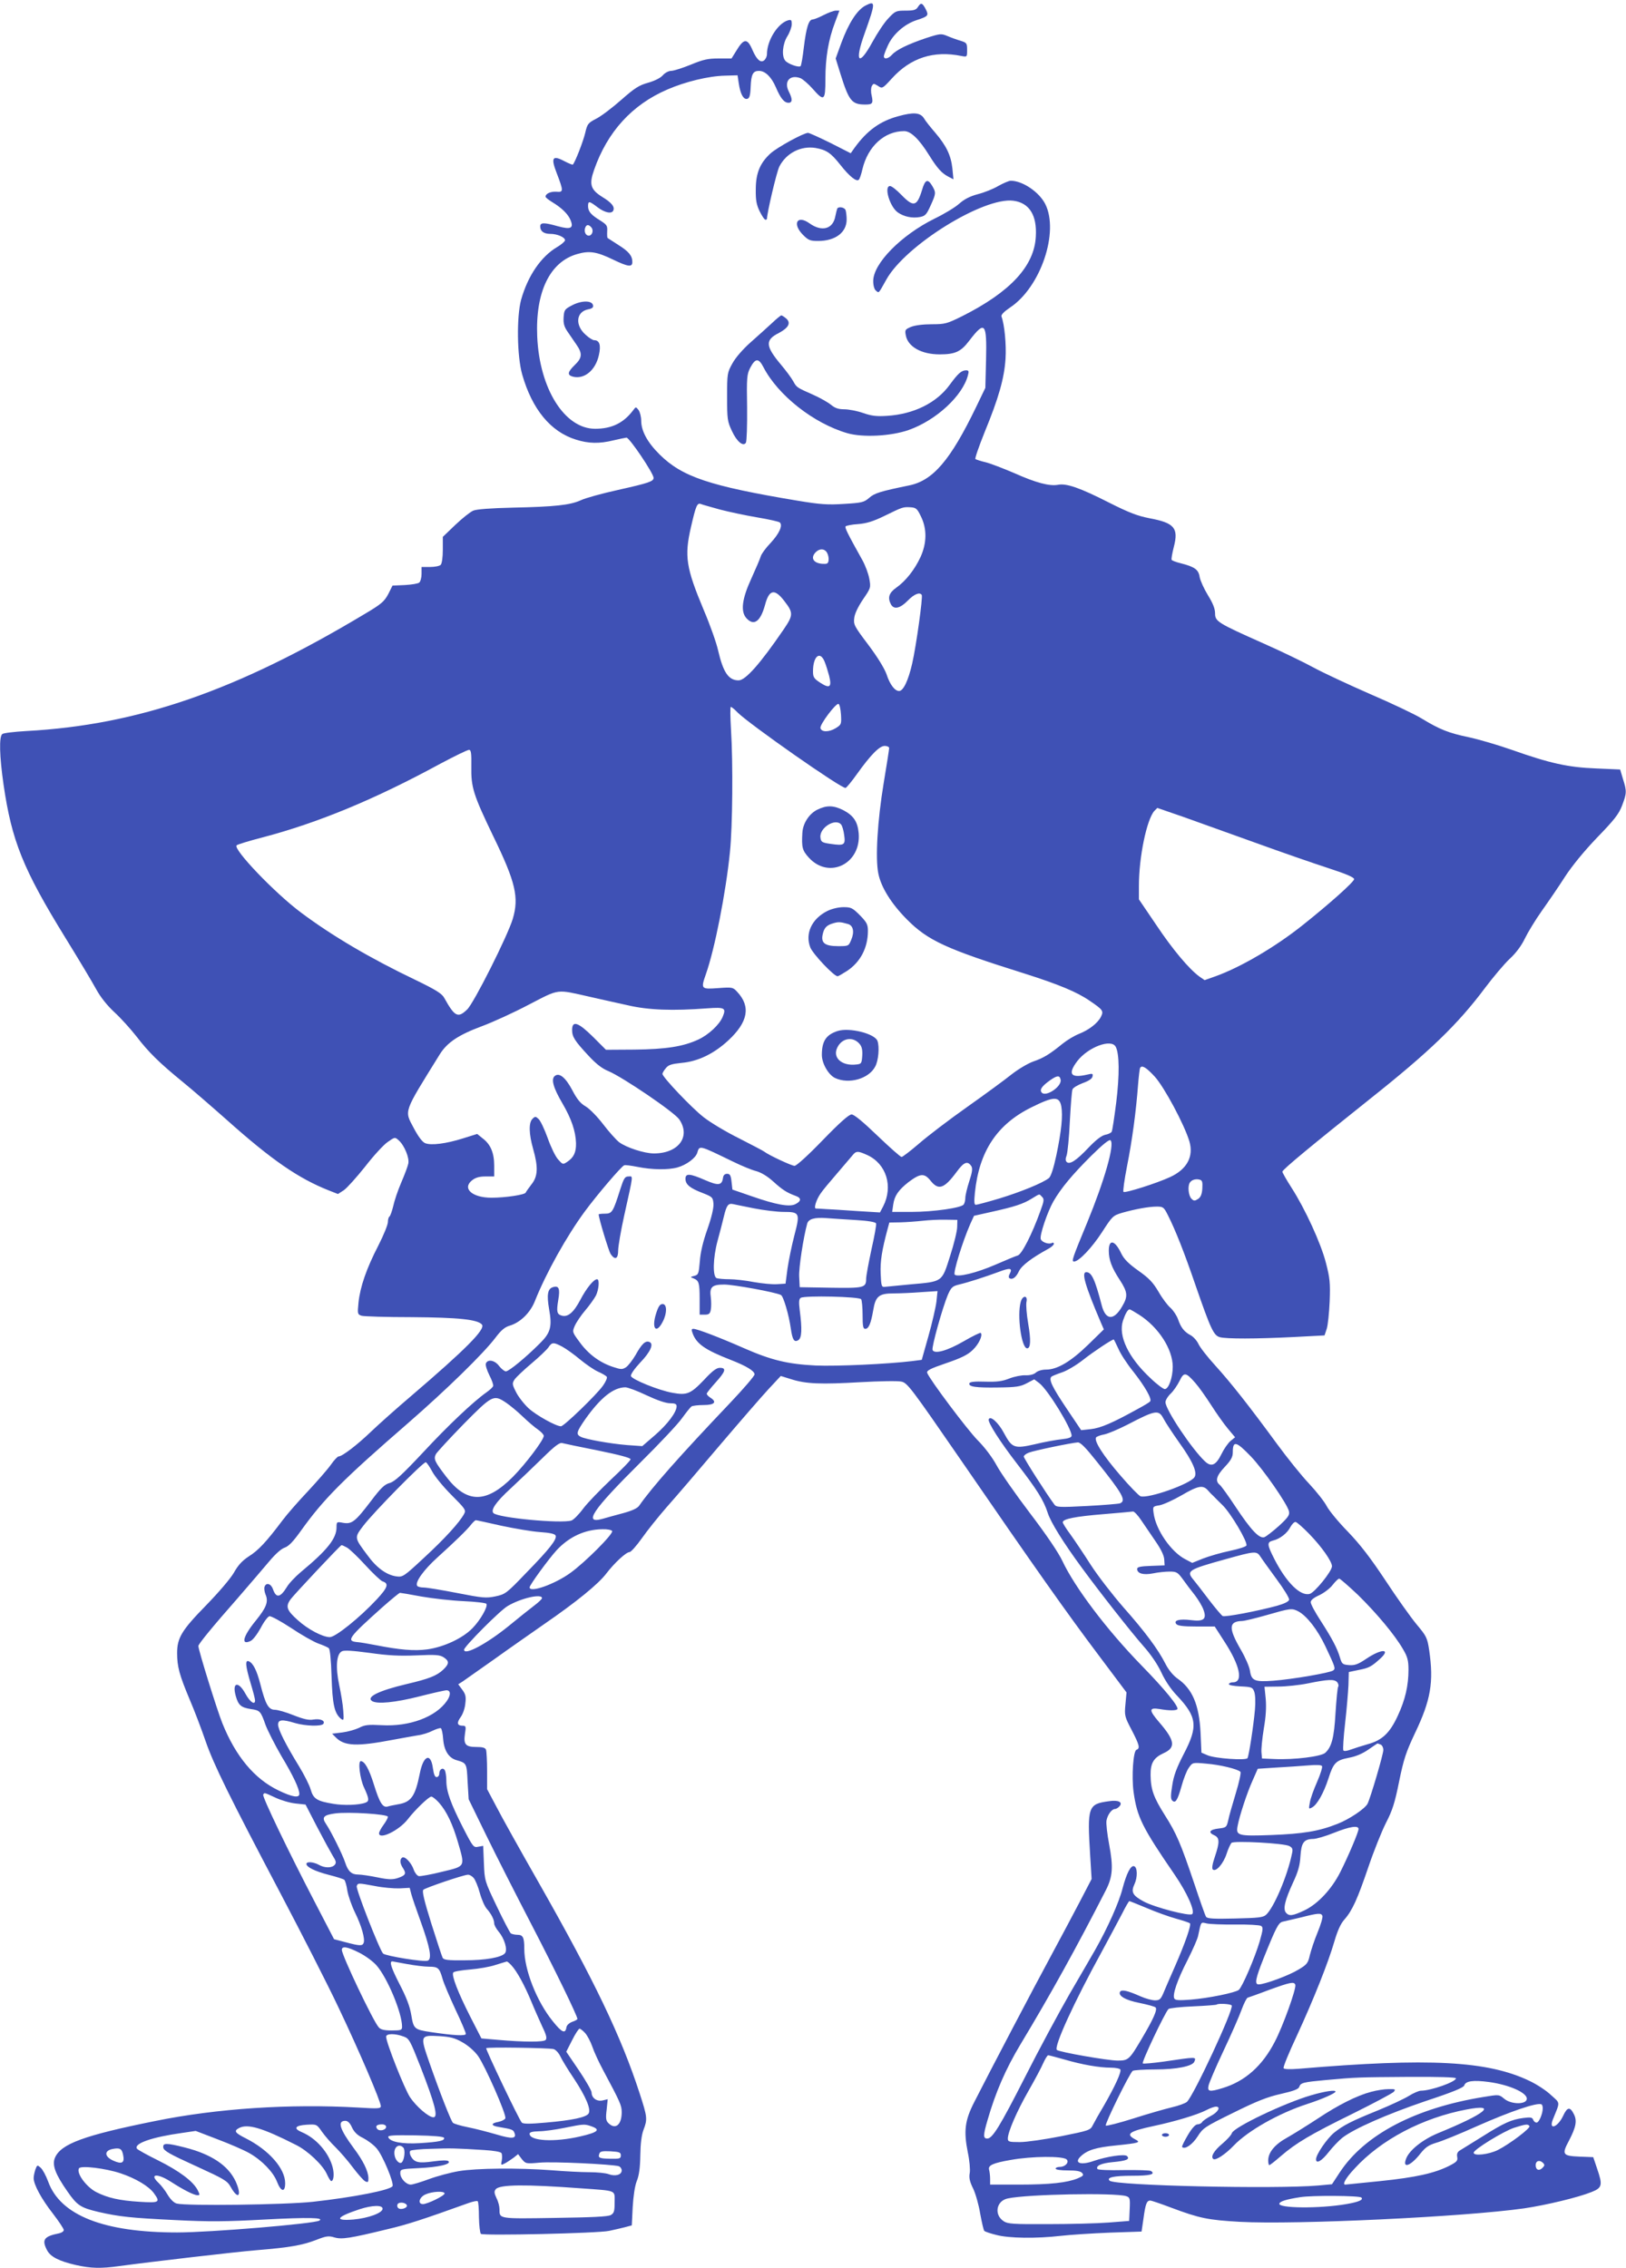 <?xml version="1.0" standalone="no"?>
<!DOCTYPE svg PUBLIC "-//W3C//DTD SVG 20010904//EN"
 "http://www.w3.org/TR/2001/REC-SVG-20010904/DTD/svg10.dtd">
<svg version="1.0" xmlns="http://www.w3.org/2000/svg"
 width="918pt" height="1280pt" viewBox="0 0 918 1280"
 preserveAspectRatio="xMidYMid meet">
<g transform="translate(0,1280) scale(0.1,-0.1)"
fill="#3f51b5" stroke="none">
<path d="M4887 12769 c-48 -25 -95 -98 -137 -211 l-32 -88 27 -87 c48 -153 64
-173 140 -173 41 0 46 6 36 52 -5 20 -4 43 1 52 9 16 11 16 35 1 24 -16 25
-16 78 42 106 117 236 159 393 127 32 -6 32 -6 32 34 0 38 -2 41 -37 52 -21 6
-54 18 -75 27 -34 14 -40 14 -120 -12 -101 -34 -167 -66 -192 -94 -21 -23 -46
-28 -46 -8 0 6 11 35 24 63 29 62 93 118 160 140 67 22 71 26 52 63 -19 36
-27 38 -44 11 -10 -16 -23 -20 -69 -20 -53 0 -59 -2 -97 -43 -23 -23 -63 -84
-91 -135 -77 -141 -102 -113 -44 48 63 176 63 188 6 159z"/>
<path d="M4650 12715 c-25 -13 -52 -24 -62 -25 -22 0 -36 -45 -50 -159 -6 -53
-14 -99 -18 -104 -9 -10 -72 12 -87 31 -21 26 -15 93 12 137 14 22 25 53 25
68 0 25 -3 27 -22 22 -58 -18 -118 -114 -118 -191 0 -12 -7 -27 -15 -34 -20
-17 -42 2 -66 56 -29 69 -49 69 -91 -1 l-28 -45 -73 0 c-60 0 -87 -6 -157 -35
-47 -19 -97 -35 -111 -35 -14 0 -35 -11 -47 -25 -13 -15 -45 -31 -83 -42 -51
-14 -76 -30 -152 -97 -50 -44 -113 -92 -141 -106 -46 -24 -50 -29 -62 -80 -11
-47 -57 -166 -70 -179 -2 -2 -24 7 -49 20 -66 35 -76 19 -42 -68 39 -102 39
-109 -2 -105 -32 2 -61 -11 -61 -28 0 -5 17 -18 38 -31 53 -32 89 -67 103
-101 19 -46 2 -55 -71 -35 -78 22 -100 22 -100 -1 0 -27 20 -42 57 -42 39 0
83 -19 83 -36 0 -6 -20 -24 -44 -38 -92 -54 -166 -163 -204 -298 -26 -97 -23
-318 6 -421 56 -197 161 -324 303 -368 72 -23 133 -24 214 -4 33 8 65 14 72
15 17 0 153 -202 153 -227 0 -20 -26 -29 -200 -68 -91 -20 -185 -46 -210 -58
-61 -28 -149 -37 -382 -42 -129 -3 -207 -9 -226 -17 -17 -7 -62 -43 -101 -80
l-71 -68 0 -73 c0 -43 -5 -78 -12 -85 -7 -7 -34 -12 -60 -12 l-48 0 0 -39 c0
-21 -6 -43 -13 -49 -7 -6 -44 -12 -82 -14 l-69 -3 -24 -48 c-22 -41 -38 -56
-131 -111 -725 -435 -1283 -628 -1913 -662 -68 -4 -129 -11 -135 -17 -19 -14
-16 -125 7 -285 46 -317 110 -477 348 -863 76 -123 155 -255 176 -294 25 -45
62 -91 103 -129 35 -32 90 -93 123 -135 68 -89 129 -149 260 -256 52 -42 166
-141 253 -218 251 -224 402 -328 574 -396 l51 -20 34 22 c18 13 71 72 119 132
47 61 104 123 127 139 41 29 42 29 63 10 32 -28 62 -101 54 -132 -3 -15 -21
-63 -40 -107 -19 -44 -39 -104 -45 -133 -7 -28 -16 -54 -21 -58 -5 -3 -9 -17
-9 -31 0 -15 -24 -74 -54 -133 -67 -129 -103 -234 -112 -322 -6 -63 -6 -66 17
-74 13 -4 141 -8 284 -8 264 -2 372 -13 396 -42 21 -26 -90 -138 -401 -404
-80 -68 -181 -158 -225 -200 -78 -75 -163 -140 -183 -140 -6 0 -26 -21 -44
-47 -19 -27 -78 -94 -130 -150 -53 -56 -118 -130 -144 -165 -90 -120 -136
-169 -189 -202 -38 -25 -61 -50 -85 -93 -20 -34 -85 -110 -157 -184 -137 -140
-163 -183 -163 -269 0 -77 13 -124 70 -260 28 -65 68 -171 90 -235 47 -136
134 -312 426 -866 118 -224 264 -510 324 -637 116 -243 240 -533 240 -559 0
-14 -15 -15 -128 -8 -387 22 -797 -5 -1146 -76 -402 -81 -533 -129 -566 -208
-17 -41 3 -93 71 -190 55 -79 74 -91 174 -115 118 -27 184 -34 432 -46 194
-10 287 -9 508 3 249 13 336 11 308 -6 -29 -18 -620 -67 -803 -67 -414 0 -659
96 -728 287 -12 33 -31 68 -42 78 -19 17 -20 17 -30 -9 -5 -15 -10 -37 -10
-49 0 -37 44 -118 109 -201 33 -43 61 -85 61 -92 0 -8 -12 -16 -27 -19 -85
-17 -98 -36 -68 -94 19 -38 68 -63 164 -85 85 -19 141 -20 243 -6 184 25 665
81 778 90 184 15 257 28 333 57 58 23 72 25 105 15 41 -12 85 -6 302 47 107
25 194 53 458 148 24 8 46 13 49 9 4 -3 7 -44 7 -91 1 -46 6 -88 11 -93 14
-11 659 3 724 17 30 6 71 16 91 21 l37 10 5 103 c4 64 12 119 23 147 13 31 19
76 20 145 1 66 7 115 18 144 23 60 22 72 -22 207 -104 320 -255 635 -567 1184
-105 184 -214 379 -242 434 l-52 98 0 103 c0 57 -3 110 -6 119 -4 12 -20 16
-54 16 -61 0 -74 14 -65 74 7 42 5 46 -13 46 -31 0 -35 16 -11 49 12 16 24 50
26 76 5 38 2 52 -17 78 l-23 31 24 15 c13 9 94 66 179 126 85 61 213 150 283
199 176 121 305 225 350 285 46 60 112 121 131 121 8 0 39 35 69 77 30 43 94
123 143 179 49 55 182 210 296 345 114 134 239 278 277 319 l69 74 58 -18 c84
-27 168 -30 392 -17 108 6 213 8 232 3 33 -7 56 -38 338 -447 411 -598 598
-863 779 -1103 l153 -204 -6 -66 c-6 -64 -5 -70 35 -146 44 -85 49 -104 27
-112 -18 -7 -28 -150 -16 -239 20 -141 48 -198 232 -466 70 -102 116 -205 99
-222 -14 -14 -213 38 -274 71 -63 34 -73 53 -52 98 18 38 17 95 -2 101 -19 7
-43 -41 -65 -124 -20 -80 -85 -225 -155 -348 -22 -38 -87 -151 -145 -250 -57
-99 -171 -310 -252 -470 -140 -275 -183 -345 -212 -345 -24 0 -24 18 2 106 45
156 102 287 185 425 171 284 313 540 483 872 38 75 42 130 18 257 -11 58 -18
119 -15 135 6 33 30 65 48 65 7 0 18 7 26 16 19 23 -7 36 -60 28 -119 -16
-123 -30 -106 -309 l8 -130 -65 -125 c-36 -69 -110 -208 -165 -310 -97 -179
-340 -642 -432 -823 -54 -105 -61 -164 -37 -285 10 -47 14 -96 11 -116 -5 -26
-1 -48 19 -88 14 -29 32 -93 40 -142 9 -49 19 -93 23 -97 5 -5 35 -15 68 -23
70 -19 227 -21 365 -5 52 6 176 14 275 18 l180 6 11 75 c11 81 18 100 38 100
7 0 60 -18 118 -40 160 -60 209 -70 388 -80 317 -17 1267 28 1605 76 122 18
303 61 380 92 61 24 64 39 32 132 l-22 65 -78 3 c-95 4 -101 12 -59 90 40 77
47 113 27 151 -21 42 -37 39 -60 -11 -32 -67 -84 -83 -57 -18 41 101 42 87
-12 136 -26 25 -80 60 -120 79 -237 114 -569 131 -1302 69 -50 -4 -84 -3 -87
3 -4 6 30 88 75 184 94 204 176 409 212 533 17 58 35 99 56 122 45 51 74 116
135 295 30 89 75 201 99 249 37 71 51 115 75 235 26 127 39 166 90 274 89 186
106 287 80 466 -11 72 -15 80 -72 148 -33 40 -112 151 -175 247 -85 128 -142
202 -212 275 -54 55 -107 120 -120 145 -13 25 -57 81 -99 126 -42 44 -123 145
-181 224 -159 217 -261 346 -348 442 -44 48 -87 103 -96 123 -9 19 -29 41 -44
49 -36 19 -55 43 -71 90 -8 22 -27 50 -42 64 -16 13 -47 54 -68 91 -32 54 -54
77 -115 120 -55 39 -80 65 -95 95 -36 77 -71 85 -71 17 0 -51 16 -95 62 -165
45 -69 47 -93 13 -150 -47 -81 -93 -78 -115 7 -38 146 -57 187 -87 187 -29 0
-7 -75 82 -284 l17 -39 -89 -87 c-98 -95 -174 -140 -237 -140 -23 0 -47 -7
-58 -17 -11 -10 -33 -16 -58 -15 -22 1 -63 -7 -91 -18 -40 -16 -70 -20 -137
-18 -58 2 -86 -1 -89 -9 -7 -20 38 -26 162 -24 102 1 126 5 162 24 l42 22 28
-21 c48 -36 183 -255 183 -297 0 -10 -18 -16 -55 -20 -30 -3 -98 -15 -151 -28
-118 -27 -130 -22 -176 63 -31 59 -78 101 -86 77 -6 -16 63 -125 162 -253 111
-144 148 -203 171 -274 17 -54 89 -169 191 -308 107 -146 282 -368 349 -444
42 -47 80 -103 102 -150 21 -46 55 -96 88 -130 113 -120 120 -173 39 -328 -42
-81 -58 -125 -66 -180 -9 -55 -9 -75 0 -84 18 -18 30 0 53 82 11 40 29 87 41
103 21 30 21 30 98 23 76 -6 177 -30 193 -46 5 -4 -7 -59 -26 -121 -19 -63
-39 -132 -43 -154 -9 -38 -11 -40 -53 -45 -52 -6 -62 -22 -26 -38 31 -14 32
-38 4 -121 -14 -41 -18 -66 -12 -72 17 -17 60 32 78 88 9 28 22 56 28 62 16
13 296 -2 326 -18 19 -10 21 -18 15 -44 -26 -126 -102 -304 -146 -344 -17 -15
-42 -18 -175 -21 -121 -3 -158 -1 -164 10 -5 7 -34 90 -65 183 -77 228 -101
286 -168 391 -63 100 -79 144 -80 225 -1 68 17 98 73 124 70 31 65 71 -23 173
-61 71 -61 86 2 76 52 -9 90 -9 99 -1 11 12 -68 110 -202 247 -197 202 -377
441 -447 590 -22 47 -91 149 -184 271 -82 108 -167 230 -188 270 -24 44 -67
101 -106 140 -59 60 -270 341 -285 380 -5 13 15 24 106 55 85 29 122 47 150
74 35 33 59 84 46 97 -3 3 -46 -18 -96 -47 -93 -54 -166 -74 -176 -49 -6 17
56 238 86 310 19 43 26 50 63 59 55 13 147 43 223 71 66 25 81 23 64 -10 -7
-11 -7 -22 -2 -25 17 -11 38 5 54 40 16 32 71 74 166 126 17 9 31 22 31 28 0
6 -5 8 -11 5 -16 -10 -56 3 -63 21 -8 20 37 153 71 213 44 76 106 150 212 256
68 67 104 96 111 89 24 -24 -35 -228 -132 -464 -84 -203 -90 -220 -74 -220 27
0 101 78 158 166 58 90 61 93 113 109 75 21 150 35 196 35 36 0 40 -3 63 -49
41 -81 91 -206 156 -396 86 -248 102 -282 137 -292 36 -10 203 -10 419 1 l172
9 12 36 c7 20 14 90 17 156 4 105 1 132 -21 217 -28 110 -117 304 -194 424
-29 45 -52 86 -52 91 0 12 174 155 495 411 335 266 495 420 649 626 46 61 108
135 139 164 36 33 67 75 86 115 17 35 60 106 97 158 37 52 96 138 131 193 40
61 108 144 181 220 96 99 122 132 140 180 26 69 27 80 5 149 l-16 54 -136 6
c-158 6 -261 29 -476 105 -77 27 -186 59 -242 71 -115 24 -165 44 -267 106
-39 24 -170 86 -291 138 -121 53 -265 120 -320 150 -55 30 -183 92 -285 137
-256 114 -270 123 -270 168 0 26 -12 57 -40 102 -22 36 -43 82 -47 103 -6 42
-28 58 -107 78 -25 6 -49 15 -51 19 -3 5 3 37 12 73 28 107 3 136 -137 162
-67 13 -115 31 -230 89 -163 83 -239 109 -286 100 -49 -9 -125 11 -248 66 -61
26 -133 54 -161 61 -27 6 -53 15 -58 18 -4 4 20 72 52 152 79 192 111 304 118
415 5 79 -6 194 -23 238 -3 9 14 27 48 50 173 114 279 427 199 585 -35 68
-128 131 -195 131 -9 0 -40 -13 -69 -29 -28 -17 -81 -38 -117 -47 -45 -12 -77
-29 -105 -54 -22 -20 -85 -58 -139 -84 -188 -93 -346 -253 -346 -352 0 -25 6
-47 15 -54 18 -15 13 -20 59 62 107 193 550 468 718 445 89 -12 133 -81 126
-201 -8 -167 -143 -313 -415 -450 -87 -43 -97 -46 -173 -46 -49 0 -95 -6 -117
-15 -33 -14 -35 -17 -29 -48 12 -64 88 -107 191 -107 88 0 120 15 167 77 89
116 100 103 95 -109 l-4 -157 -52 -108 c-146 -302 -244 -416 -380 -443 -160
-33 -194 -43 -224 -70 -29 -25 -41 -28 -142 -34 -92 -6 -134 -3 -261 18 -499
83 -653 135 -780 261 -69 68 -104 133 -104 191 0 22 -7 49 -15 60 -15 19 -15
19 -30 -1 -54 -72 -121 -105 -215 -105 -172 0 -314 225 -327 520 -11 251 71
422 225 466 69 20 110 14 203 -31 85 -41 109 -44 109 -14 0 35 -19 59 -78 96
-31 20 -59 38 -62 40 -2 2 -3 19 -2 38 2 31 -2 37 -40 61 -52 32 -68 51 -68
81 0 30 7 29 54 -7 41 -31 81 -39 89 -17 8 21 -11 44 -62 75 -67 42 -76 71
-47 153 75 215 214 368 414 454 101 44 233 76 325 78 l71 2 7 -46 c9 -60 26
-91 47 -87 13 3 18 17 20 68 3 71 13 90 47 90 35 0 70 -34 95 -92 27 -63 47
-88 72 -88 22 0 23 21 2 62 -30 58 5 99 65 77 14 -6 45 -33 69 -60 65 -74 72
-68 72 55 0 120 17 222 54 319 l25 67 -22 0 c-12 -1 -42 -12 -67 -25z m-1311
-1199 c14 -17 4 -46 -15 -46 -18 0 -28 24 -20 45 7 19 20 19 35 1z m726 -1592
c50 -13 144 -33 209 -44 66 -11 124 -24 129 -29 17 -17 -3 -62 -52 -115 -27
-28 -52 -62 -56 -76 -4 -14 -28 -70 -53 -125 -53 -115 -62 -186 -28 -224 42
-46 79 -20 105 74 23 88 54 95 109 23 52 -67 51 -80 -4 -161 -132 -193 -215
-287 -254 -287 -57 0 -87 45 -116 170 -9 41 -45 143 -80 225 -101 241 -111
305 -73 470 28 122 35 139 57 130 9 -4 58 -17 107 -31z m1134 -38 c35 -70 34
-151 -2 -230 -33 -71 -83 -135 -137 -173 -41 -29 -50 -56 -30 -94 17 -31 52
-23 95 21 36 37 68 50 79 32 7 -11 -31 -286 -54 -387 -22 -96 -50 -155 -74
-155 -24 0 -52 36 -71 95 -12 33 -51 97 -103 166 -80 106 -84 114 -79 152 3
25 23 65 50 105 43 63 44 65 35 115 -5 29 -23 77 -40 107 -82 147 -99 181 -94
189 3 4 35 11 71 13 49 4 86 16 148 46 104 51 105 51 147 49 31 -2 38 -7 59
-51z m-529 -207 c6 -11 10 -30 8 -42 -3 -19 -8 -21 -38 -19 -50 5 -65 35 -34
66 22 22 51 20 64 -5z m-15 -612 c8 -19 19 -55 26 -81 16 -64 4 -74 -49 -40
-37 24 -42 32 -42 65 0 84 39 118 65 56z m93 -300 c3 -55 2 -57 -30 -77 -38
-23 -81 -23 -86 1 -4 20 87 141 102 136 6 -2 12 -29 14 -60z m-584 12 c66 -66
590 -433 610 -426 6 2 35 37 64 78 78 109 127 159 157 159 14 0 25 -6 25 -12
0 -7 -14 -96 -31 -198 -35 -212 -48 -425 -30 -511 16 -78 73 -169 161 -258
119 -120 222 -167 665 -306 192 -61 296 -104 368 -154 75 -51 79 -57 62 -91
-19 -36 -67 -73 -125 -96 -25 -10 -65 -34 -90 -54 -75 -61 -108 -81 -166 -101
-31 -11 -86 -44 -123 -73 -36 -29 -149 -112 -251 -184 -102 -72 -224 -165
-272 -207 -48 -41 -92 -75 -98 -75 -6 0 -67 54 -136 120 -82 79 -132 120 -146
120 -15 0 -66 -45 -163 -145 -81 -84 -148 -145 -159 -145 -17 0 -147 61 -171
80 -6 5 -70 38 -142 75 -73 36 -163 90 -201 120 -67 52 -232 226 -232 244 0 5
8 19 19 32 15 19 32 24 89 30 92 8 182 51 264 127 111 103 128 191 50 274 -24
26 -27 27 -108 21 -96 -7 -98 -5 -69 78 50 141 113 461 136 689 15 144 18 506
6 693 -4 70 -5 127 -1 127 5 0 22 -14 38 -31z m-1503 -304 c-2 -119 11 -160
124 -395 126 -259 146 -345 110 -466 -28 -94 -220 -477 -258 -512 -52 -50 -70
-40 -129 66 -13 24 -46 45 -164 102 -253 121 -469 248 -644 379 -148 110 -386
359 -364 380 5 5 70 25 144 44 316 83 635 215 1005 416 83 44 156 80 164 79
11 -2 13 -23 12 -93z m4018 -285 c79 -28 263 -94 410 -147 146 -53 331 -117
411 -143 102 -33 145 -52 145 -62 0 -15 -140 -140 -291 -260 -153 -122 -349
-237 -491 -288 l-62 -22 -29 20 c-58 42 -151 152 -245 293 l-97 143 0 76 c0
163 44 374 87 423 9 9 17 17 17 17 1 0 66 -23 145 -50z m-3349 -1016 c58 -13
155 -35 215 -48 116 -27 252 -32 449 -17 98 7 107 2 86 -48 -18 -44 -79 -101
-137 -128 -86 -40 -183 -55 -360 -57 l-162 -1 -73 73 c-84 83 -118 94 -118 39
0 -39 14 -61 94 -147 41 -44 75 -71 110 -85 83 -35 373 -232 401 -273 66 -97
-4 -192 -143 -192 -55 0 -155 33 -196 63 -18 14 -59 60 -91 102 -32 42 -76 87
-98 100 -30 17 -50 42 -76 92 -38 72 -74 101 -99 80 -22 -18 -8 -67 43 -154
51 -87 75 -158 77 -225 1 -52 -13 -81 -49 -105 -25 -17 -26 -16 -52 13 -15 16
-41 70 -59 121 -18 50 -41 98 -51 107 -17 16 -20 16 -35 1 -22 -22 -20 -85 4
-170 29 -102 27 -154 -9 -199 -16 -21 -31 -42 -33 -47 -4 -12 -113 -29 -193
-29 -110 0 -168 53 -109 99 19 15 41 21 75 21 l49 0 0 61 c0 72 -20 120 -65
154 l-31 25 -80 -25 c-95 -30 -180 -41 -214 -27 -16 7 -38 36 -64 85 -54 102
-61 81 146 415 42 68 106 111 241 161 59 22 178 76 263 121 176 91 152 87 344
44z m2969 -282 c21 -39 22 -158 3 -314 -11 -86 -22 -161 -26 -166 -3 -6 -20
-14 -37 -17 -21 -5 -53 -30 -93 -72 -69 -73 -107 -98 -124 -81 -7 7 -7 19 0
37 5 14 14 100 18 191 5 91 11 172 15 181 3 10 30 25 58 36 34 12 53 25 55 37
4 17 0 18 -29 11 -95 -22 -112 3 -57 76 61 79 192 128 217 81z m220 -168 c54
-59 168 -272 196 -366 25 -85 -13 -157 -108 -201 -75 -35 -255 -92 -264 -84
-4 4 5 69 20 145 29 146 51 310 62 457 4 50 9 93 12 98 10 17 34 3 82 -49z
m-531 -18 c8 -38 -84 -100 -107 -72 -13 16 1 36 49 70 39 27 53 28 58 2z m4
-151 c9 -53 1 -136 -28 -275 -16 -75 -31 -120 -42 -129 -35 -28 -161 -79 -279
-115 -67 -20 -127 -36 -134 -36 -9 0 -10 18 -5 68 24 234 125 387 321 483 125
62 156 63 167 4z m-1852 -312 c47 -23 105 -47 130 -53 28 -8 63 -29 95 -58 52
-47 76 -63 128 -82 33 -12 31 -30 -4 -47 -34 -16 -109 -2 -244 45 l-110 38 -5
45 c-4 36 -9 44 -25 44 -13 0 -21 -8 -23 -22 -6 -44 -26 -46 -100 -14 -87 38
-112 40 -112 8 0 -32 25 -53 96 -80 56 -22 59 -25 62 -60 2 -23 -10 -76 -34
-144 -25 -70 -40 -134 -43 -183 -6 -69 -8 -75 -31 -81 -24 -6 -24 -7 -5 -14
31 -13 35 -24 35 -117 l0 -88 29 0 c23 0 30 5 34 28 3 15 3 47 0 70 -8 58 6
72 76 72 52 0 288 -43 320 -59 14 -7 45 -112 56 -191 9 -62 19 -78 42 -64 20
13 22 62 8 170 -6 47 -4 63 6 69 22 14 332 7 341 -8 4 -6 8 -47 8 -89 0 -63 3
-78 15 -78 19 0 32 29 45 105 13 79 32 95 115 95 34 0 104 3 155 7 l93 6 -6
-59 c-4 -32 -24 -120 -45 -194 l-38 -135 -54 -7 c-141 -17 -428 -30 -545 -25
-158 8 -250 30 -405 98 -134 59 -264 109 -285 109 -12 0 -12 -5 -4 -27 22 -58
70 -92 214 -148 90 -35 135 -63 135 -82 0 -9 -62 -81 -137 -160 -288 -303
-441 -476 -515 -582 -10 -14 -41 -28 -89 -41 -41 -11 -93 -25 -116 -32 -113
-32 -59 48 212 317 106 105 212 217 235 250 24 33 48 63 54 67 6 4 37 8 69 8
61 0 77 17 37 42 -11 7 -20 17 -20 22 0 4 23 33 50 63 56 62 63 83 24 83 -19
0 -43 -18 -91 -70 -74 -77 -95 -86 -176 -71 -79 14 -231 76 -235 95 -2 9 21
42 51 74 60 62 80 108 53 118 -22 9 -43 -11 -78 -74 -17 -29 -41 -60 -54 -69
-21 -13 -28 -13 -73 2 -74 24 -139 72 -187 138 -43 58 -44 59 -29 94 9 20 35
59 59 87 24 28 50 65 60 83 17 34 22 93 7 93 -19 0 -60 -50 -95 -117 -38 -72
-71 -99 -106 -88 -26 8 -29 23 -18 89 11 64 3 82 -31 71 -29 -9 -35 -43 -21
-123 18 -100 9 -134 -53 -195 -80 -80 -174 -157 -191 -157 -8 0 -25 14 -38 30
-24 33 -65 41 -75 14 -3 -9 6 -38 20 -66 14 -27 24 -55 21 -61 -2 -7 -19 -22
-37 -35 -74 -52 -217 -187 -359 -340 -120 -128 -160 -164 -188 -172 -29 -8
-49 -27 -105 -101 -89 -117 -108 -132 -157 -124 -37 7 -38 6 -38 -25 0 -63
-52 -129 -202 -253 -31 -26 -67 -64 -79 -85 -37 -60 -60 -63 -78 -11 -11 31
-38 39 -47 14 -4 -9 -1 -28 5 -44 18 -41 5 -74 -55 -148 -72 -88 -86 -141 -30
-115 14 6 38 38 58 74 18 35 40 64 49 66 9 2 64 -28 122 -66 58 -39 127 -78
154 -88 26 -9 53 -21 59 -26 7 -5 13 -64 16 -161 5 -157 16 -206 52 -237 17
-13 18 -10 14 45 -2 33 -13 98 -23 145 -21 99 -16 174 15 190 13 7 60 4 157
-9 105 -15 168 -18 265 -14 108 5 131 3 153 -11 32 -21 32 -36 -2 -69 -37 -35
-80 -52 -208 -82 -156 -37 -230 -73 -194 -96 29 -18 131 -8 265 26 75 19 145
35 155 35 24 0 25 -27 2 -60 -63 -91 -212 -146 -368 -137 -76 4 -96 2 -128
-15 -21 -10 -63 -22 -95 -26 l-57 -7 22 -22 c48 -48 118 -51 318 -13 55 10
120 22 145 26 25 3 62 15 83 26 21 10 41 16 46 14 5 -3 11 -31 13 -61 5 -65
31 -106 74 -119 59 -17 59 -17 64 -122 l6 -99 100 -205 c55 -113 168 -335 251
-495 134 -258 263 -523 263 -540 0 -3 -13 -11 -29 -16 -18 -7 -31 -19 -33 -31
-6 -39 -26 -30 -77 34 -91 112 -161 290 -161 409 0 64 -7 79 -39 79 -14 0 -31
4 -37 8 -5 4 -41 72 -79 152 -69 144 -69 146 -73 244 l-4 98 -28 -5 c-26 -6
-30 -1 -85 106 -70 137 -95 206 -95 266 0 25 -4 52 -9 60 -11 18 -31 5 -31
-20 0 -10 -7 -19 -15 -19 -10 0 -16 16 -21 51 -12 89 -54 72 -74 -31 -26 -130
-49 -162 -125 -174 -22 -4 -47 -9 -56 -12 -28 -8 -46 21 -78 124 -27 87 -52
132 -74 132 -17 0 -5 -99 18 -148 29 -63 31 -78 9 -86 -35 -14 -123 -17 -181
-7 -93 15 -114 28 -129 81 -7 25 -37 84 -65 130 -75 122 -119 209 -119 236 0
29 23 31 96 9 58 -17 150 -20 160 -4 11 18 -18 30 -56 24 -26 -5 -56 2 -112
24 -42 17 -90 31 -106 31 -36 0 -53 30 -82 144 -20 78 -41 120 -66 130 -21 8
-18 -27 11 -124 14 -46 25 -89 25 -97 0 -29 -28 -10 -54 37 -40 74 -77 66 -55
-12 15 -53 30 -65 85 -74 52 -7 56 -12 83 -89 12 -32 52 -111 89 -175 68 -113
102 -186 102 -215 0 -24 -40 -18 -118 20 -135 65 -241 191 -317 380 -30 75
-135 412 -135 435 0 11 81 110 222 270 69 80 150 174 180 210 33 39 66 69 85
75 23 8 48 34 91 94 130 182 237 289 607 610 216 188 426 393 493 482 31 41
52 59 80 67 60 18 116 73 142 139 63 158 179 366 282 506 71 96 206 254 222
260 6 3 40 -2 76 -9 79 -16 171 -18 225 -3 50 14 101 52 111 81 14 45 6 47
204 -49z m756 38 c108 -49 148 -177 90 -290 l-18 -34 -132 8 c-72 5 -151 10
-176 11 -25 2 -49 3 -54 3 -13 1 3 51 27 85 11 17 53 67 92 112 38 45 78 91
87 102 21 27 31 27 84 3z m588 -63 c8 -13 5 -34 -12 -86 -12 -37 -22 -79 -22
-93 0 -13 -4 -30 -9 -37 -12 -19 -171 -42 -295 -42 l-109 0 6 42 c7 49 29 81
86 126 67 50 89 52 124 9 45 -57 77 -47 148 49 41 56 62 64 83 32z m1304 -126
c-2 -32 -9 -49 -24 -59 -19 -12 -24 -12 -38 2 -16 17 -22 71 -8 91 10 15 33
22 55 16 15 -4 17 -13 15 -50z m-905 -47 c13 -12 12 -23 -10 -82 -46 -128
-104 -242 -127 -249 -11 -3 -67 -26 -124 -51 -110 -48 -216 -73 -232 -57 -10
10 44 186 88 286 l21 46 98 22 c131 29 180 45 228 75 48 29 41 28 58 10z
m-1626 -65 c56 -11 131 -20 166 -20 92 0 95 -6 62 -132 -15 -57 -32 -141 -39
-188 l-11 -85 -48 -3 c-26 -2 -85 4 -131 12 -45 9 -108 16 -138 16 -31 0 -63
3 -72 6 -23 9 -21 113 5 210 12 43 28 106 36 139 15 62 24 75 52 69 9 -2 62
-13 118 -24z m576 -66 c67 -4 110 -11 113 -19 3 -6 -9 -72 -26 -147 -16 -75
-30 -149 -30 -166 0 -50 -12 -53 -201 -50 l-174 3 -3 59 c-3 49 24 223 45 299
7 27 41 37 108 32 33 -2 109 -8 168 -11z m571 -39 c0 -22 -18 -96 -40 -164
-47 -148 -40 -144 -224 -160 -69 -7 -134 -13 -145 -14 -18 -2 -20 5 -23 75 -3
69 7 132 39 251 l10 37 62 1 c34 1 91 5 127 9 36 4 94 7 130 6 l65 -1 -1 -40z
m1028 -496 c109 -70 189 -194 189 -293 0 -61 -23 -126 -45 -126 -8 0 -45 27
-80 61 -125 116 -184 239 -156 325 13 39 27 64 38 64 3 0 27 -14 54 -31z
m-118 -191 c12 -29 50 -87 84 -129 67 -85 108 -157 95 -169 -4 -5 -37 -25 -73
-44 -137 -76 -206 -106 -261 -112 l-55 -6 -82 122 c-82 122 -102 164 -86 180
5 4 32 15 59 24 28 9 82 41 120 71 57 45 162 115 173 115 1 0 13 -24 26 -52z
m-3139 11 c22 -12 67 -44 100 -72 33 -27 79 -59 102 -69 23 -10 45 -23 49 -29
3 -6 -6 -28 -22 -50 -34 -49 -220 -229 -237 -229 -28 0 -139 62 -182 101 -26
24 -58 65 -71 91 -23 45 -23 50 -9 72 9 13 51 53 95 90 44 37 87 78 96 91 20
30 28 31 79 4z m3574 -205 c18 -20 57 -75 88 -123 30 -47 73 -108 95 -134 l41
-49 -26 -21 c-14 -12 -37 -45 -51 -74 -31 -63 -57 -75 -93 -41 -73 68 -223
292 -223 334 0 11 13 33 30 49 16 15 38 48 50 72 24 50 35 49 89 -13z m-3099
-69 c60 -28 109 -45 133 -45 28 0 37 -4 37 -17 0 -33 -50 -100 -121 -162 l-73
-63 -86 6 c-97 8 -236 33 -262 47 -27 14 -23 28 27 100 86 121 158 178 225
179 14 0 68 -20 120 -45z m-794 -41 c21 -14 64 -49 94 -78 30 -29 70 -63 88
-75 17 -12 32 -28 32 -35 0 -23 -102 -158 -174 -231 -151 -152 -261 -152 -378
2 -64 84 -71 98 -57 126 7 12 77 88 157 170 161 163 169 167 238 121z m3713
-91 c11 -21 51 -82 90 -137 74 -103 102 -166 85 -193 -25 -39 -260 -122 -305
-108 -9 3 -61 56 -114 118 -97 112 -149 194 -137 214 4 5 24 13 46 17 21 4 80
29 131 55 159 83 177 86 204 34z m-3191 -180 c117 -24 182 -41 182 -49 0 -7
-50 -58 -111 -115 -60 -57 -131 -130 -156 -163 -25 -34 -55 -64 -67 -68 -60
-18 -413 15 -440 42 -17 17 13 62 97 139 45 42 125 118 177 169 73 72 100 92
115 87 11 -3 102 -22 203 -42z m2814 -62 c147 -183 168 -221 131 -236 -10 -3
-94 -10 -188 -15 -154 -8 -171 -7 -182 8 -44 59 -173 261 -173 271 0 6 12 16
28 22 29 12 243 56 277 58 15 1 46 -31 107 -108z m870 29 c70 -73 204 -266
215 -309 5 -21 -3 -34 -56 -83 -35 -31 -72 -60 -83 -64 -29 -9 -75 40 -162
171 -40 61 -80 116 -89 124 -28 22 -20 51 28 102 35 37 45 56 45 82 0 68 19
63 102 -23z m-4622 -85 c14 -27 63 -87 109 -133 78 -78 83 -85 71 -107 -26
-48 -109 -139 -225 -246 -116 -108 -121 -111 -158 -106 -55 8 -111 48 -163
120 -74 99 -74 98 -24 164 59 78 341 364 354 360 6 -2 22 -26 36 -52z m4379
-106 c10 -12 24 -26 31 -32 6 -7 30 -30 53 -53 46 -45 142 -207 134 -227 -2
-6 -44 -20 -93 -30 -49 -10 -117 -30 -151 -43 l-62 -25 -38 20 c-81 41 -168
167 -180 261 -5 37 -5 38 33 44 22 4 77 29 124 56 94 55 121 60 149 29z m-377
-168 c18 -27 55 -80 81 -119 32 -46 49 -82 50 -104 l2 -33 -77 -3 c-59 -2 -78
-6 -78 -17 0 -26 35 -36 91 -25 28 6 70 10 93 10 38 0 45 -4 73 -42 17 -24 47
-64 68 -90 20 -26 43 -64 50 -85 19 -52 0 -66 -71 -57 -65 8 -100 -1 -83 -22
8 -10 38 -14 114 -14 l103 0 56 -87 c87 -134 106 -227 48 -228 -12 0 -23 -4
-24 -10 -2 -6 26 -11 65 -13 63 -3 69 -5 78 -30 6 -16 8 -57 4 -102 -8 -91
-34 -260 -42 -273 -9 -14 -183 -2 -225 16 l-35 15 -5 113 c-8 157 -46 247
-130 305 -25 18 -50 48 -68 83 -42 83 -115 181 -239 321 -60 69 -143 176 -183
238 -40 63 -92 140 -115 172 -24 32 -43 63 -43 68 0 19 70 33 230 46 85 7 160
14 167 15 7 0 27 -21 45 -48z m-3613 -32 c75 -16 174 -33 219 -36 57 -4 85
-10 89 -20 8 -21 -35 -76 -165 -209 -113 -118 -119 -122 -175 -134 -53 -11
-73 -9 -216 19 -87 17 -172 31 -189 31 -17 0 -34 4 -37 10 -13 20 38 91 116
161 96 87 167 155 191 187 10 12 21 22 24 22 4 0 68 -14 143 -31z m4563 -47
c70 -72 128 -155 128 -182 0 -28 -98 -149 -126 -156 -53 -14 -132 65 -200 198
-41 81 -42 94 -7 103 39 9 81 42 98 76 9 16 21 29 29 29 7 0 42 -31 78 -68z
m-3936 17 c9 -15 -153 -177 -235 -236 -88 -64 -231 -115 -231 -82 0 13 108
161 153 210 71 76 160 117 259 118 26 1 50 -4 54 -10z m-1498 -93 c15 -8 62
-53 105 -100 42 -46 86 -87 96 -91 38 -12 31 -34 -32 -102 -97 -104 -233 -213
-265 -213 -40 0 -124 44 -181 96 -63 56 -70 77 -40 118 19 26 278 302 287 305
2 1 15 -5 30 -13z m5159 -53 c10 -16 51 -72 91 -127 40 -54 72 -106 70 -115
-2 -10 -26 -22 -68 -34 -110 -30 -294 -65 -307 -58 -6 3 -41 44 -77 91 -35 47
-76 99 -89 115 -41 49 -27 57 183 115 168 47 175 47 197 13z m550 -215 c106
-104 208 -226 254 -306 25 -42 31 -64 31 -115 0 -90 -18 -170 -61 -262 -45
-97 -88 -137 -168 -159 -32 -9 -75 -23 -95 -30 -24 -9 -40 -11 -44 -5 -3 6 1
74 10 152 9 78 17 175 19 216 l2 74 57 12 c57 11 70 18 121 64 61 56 7 56 -76
1 -50 -34 -68 -40 -100 -38 -37 3 -41 6 -52 43 -16 54 -45 108 -110 209 -30
46 -55 92 -55 103 0 12 16 25 49 40 27 13 61 39 75 58 15 19 31 35 37 35 5 0
53 -42 106 -92z m-5287 -9 c63 -11 170 -23 238 -26 67 -3 125 -10 128 -15 10
-15 -34 -92 -78 -137 -56 -58 -163 -107 -255 -120 -75 -10 -156 -3 -293 24
-41 8 -88 16 -104 17 -63 6 -48 26 142 196 51 45 96 82 100 82 4 0 59 -9 122
-21z m680 -9 c0 -5 -20 -24 -44 -42 -24 -18 -89 -70 -145 -116 -125 -101 -251
-168 -251 -133 0 17 204 223 247 247 74 44 193 71 193 44z m4269 -74 c49 -26
109 -103 154 -198 56 -119 58 -125 44 -136 -16 -13 -230 -50 -338 -58 -105 -8
-124 0 -132 56 -3 22 -26 75 -51 118 -71 122 -70 161 6 163 13 0 75 15 138 33
136 39 143 40 179 22z m221 -401 c6 -8 9 -19 5 -25 -4 -6 -10 -72 -15 -148 -8
-141 -22 -192 -58 -225 -23 -21 -176 -40 -287 -35 l-70 3 -3 34 c-2 18 4 78
13 134 12 68 15 122 11 168 l-7 69 78 1 c43 0 119 8 168 18 113 23 149 25 165
6z m244 -351 c9 -3 16 -18 16 -31 0 -24 -72 -269 -89 -303 -14 -28 -103 -88
-170 -114 -106 -42 -194 -56 -373 -63 -188 -7 -201 -3 -191 50 10 56 54 190
85 258 l29 66 107 7 c59 3 139 9 178 12 46 4 74 3 78 -4 3 -6 -9 -46 -28 -89
-19 -43 -38 -95 -41 -117 -7 -36 -7 -38 13 -27 28 15 65 80 92 163 28 89 43
103 115 117 39 7 77 23 110 46 28 19 51 35 52 35 1 0 8 -3 17 -6z m-6239 -300
c32 -15 83 -30 114 -33 l56 -6 65 -126 c36 -69 76 -142 88 -162 19 -30 22 -40
12 -52 -16 -19 -57 -19 -90 0 -29 16 -70 20 -70 5 0 -18 49 -42 127 -62 43
-11 82 -23 87 -28 5 -5 13 -32 17 -61 5 -29 24 -84 43 -123 37 -75 58 -149 49
-172 -7 -18 -23 -17 -102 4 l-65 17 -109 210 c-148 284 -298 596 -291 606 7
12 4 13 69 -17z m924 -29 c43 -49 76 -119 106 -221 41 -142 45 -136 -88 -168
-63 -16 -122 -26 -132 -25 -10 2 -23 19 -29 36 -13 39 -50 78 -65 69 -15 -10
-14 -33 5 -61 19 -30 14 -40 -31 -55 -28 -9 -51 -9 -114 4 -43 9 -92 16 -109
16 -37 0 -57 18 -73 67 -14 44 -79 175 -108 218 -26 38 -15 51 51 60 74 10
298 -4 298 -19 0 -7 -11 -27 -25 -46 -14 -19 -25 -40 -25 -47 0 -39 114 16
163 80 40 52 118 127 132 127 7 0 27 -16 44 -35z m5191 -148 c0 -17 -58 -154
-103 -243 -49 -97 -127 -180 -202 -216 -68 -32 -87 -34 -105 -13 -17 21 -6 69
39 167 30 64 40 99 43 152 5 76 19 96 72 97 17 0 69 15 116 34 90 36 140 44
140 22z m-4996 -276 c9 -10 25 -48 35 -85 10 -37 28 -77 39 -89 25 -28 42 -61
42 -82 0 -10 11 -30 25 -47 33 -39 52 -102 36 -122 -20 -24 -110 -40 -230 -40
-91 -1 -115 2 -122 14 -4 8 -33 96 -64 194 -40 128 -53 182 -45 190 11 11 223
83 251 85 9 1 23 -7 33 -18z m-556 -46 c44 -9 106 -14 138 -13 l57 3 9 -35 c5
-19 29 -89 53 -155 53 -147 65 -212 40 -221 -21 -9 -236 26 -252 40 -19 18
-155 365 -149 381 7 18 6 18 104 0z m4356 -124 c51 -22 126 -49 166 -60 40
-11 75 -23 78 -26 9 -9 -27 -112 -83 -240 -29 -66 -60 -137 -68 -157 -14 -32
-21 -38 -46 -38 -17 0 -54 10 -83 23 -72 32 -105 39 -114 26 -14 -23 32 -49
111 -64 44 -9 84 -20 89 -25 12 -12 -13 -67 -80 -180 -68 -115 -74 -120 -134
-120 -56 0 -329 48 -343 60 -19 17 97 270 253 554 44 82 97 180 116 217 19 38
37 69 40 69 3 0 47 -18 98 -39z m992 -44 c3 -8 -9 -50 -27 -93 -18 -43 -37
-101 -44 -129 -10 -45 -16 -53 -65 -82 -54 -33 -190 -83 -224 -83 -24 0 -18
32 29 150 69 171 83 199 107 204 13 3 59 14 103 24 98 25 114 26 121 9z m-491
-49 c72 1 137 -3 145 -8 12 -8 11 -20 -8 -87 -28 -94 -98 -257 -118 -274 -20
-16 -171 -47 -272 -55 -64 -5 -86 -4 -92 6 -12 20 16 104 76 220 29 58 55 117
58 133 18 84 14 79 49 71 18 -4 91 -7 162 -6z m-4947 -159 c34 -17 78 -49 98
-72 62 -71 144 -269 144 -346 0 -19 -6 -21 -58 -21 -44 0 -63 5 -74 18 -32 36
-208 406 -208 437 0 23 31 18 98 -16z m269 -64 c43 -8 99 -15 124 -15 53 0 60
-7 78 -70 7 -25 40 -102 72 -171 33 -69 59 -131 59 -138 0 -13 -64 -10 -199
10 -92 14 -96 18 -109 96 -8 49 -27 99 -67 176 -47 92 -58 127 -40 127 2 0 39
-7 82 -15z m590 -7 c32 -34 75 -114 112 -203 18 -44 47 -109 63 -144 23 -47
27 -66 18 -75 -12 -12 -121 -12 -269 1 l-93 8 -64 125 c-68 134 -106 231 -95
247 3 6 46 13 94 17 48 4 114 15 145 26 31 10 60 18 63 19 3 1 15 -9 26 -21z
m4426 -110 c7 -20 -70 -235 -116 -322 -70 -136 -168 -223 -294 -261 -74 -23
-87 -20 -80 13 3 16 41 105 85 198 44 93 90 198 102 232 13 35 28 65 34 67 6
2 61 21 121 44 119 43 141 48 148 29z m-359 -117 c13 -20 -216 -512 -253 -544
-9 -8 -47 -22 -86 -31 -38 -9 -136 -37 -217 -63 -82 -26 -151 -43 -155 -40 -7
8 135 297 152 309 5 4 62 8 126 8 121 0 212 18 222 44 11 28 15 28 -175 0 -59
-8 -111 -13 -116 -10 -9 5 125 287 145 307 5 5 67 12 138 15 72 3 132 8 134
10 8 8 80 4 85 -5z m-3651 -155 c12 -13 31 -48 41 -77 10 -30 37 -88 59 -129
100 -187 107 -203 107 -242 0 -71 -36 -100 -75 -61 -14 13 -16 28 -10 76 l6
59 -29 -7 c-33 -7 -62 14 -62 45 0 10 -32 66 -71 124 l-72 106 33 65 c18 36
37 65 42 65 5 0 19 -11 31 -24z m-1025 -20 c32 -11 37 -21 96 -171 82 -211
101 -285 73 -285 -27 0 -97 61 -132 113 -32 49 -135 309 -135 342 0 18 50 19
98 1z m333 -33 c32 -18 68 -49 88 -77 40 -56 162 -333 154 -352 -3 -7 -20 -16
-39 -20 -45 -8 -43 -22 4 -29 71 -12 80 -15 86 -32 14 -34 -11 -37 -101 -10
-48 14 -121 33 -162 41 -40 8 -78 19 -84 25 -11 11 -71 163 -133 340 -53 153
-53 155 57 149 61 -4 87 -10 130 -35z m514 -38 c12 -3 29 -21 39 -42 10 -21
44 -77 76 -124 68 -103 98 -174 83 -198 -14 -21 -91 -38 -242 -51 -89 -8 -127
-8 -135 0 -15 15 -205 413 -201 420 4 7 347 2 380 -5z m2885 -59 c99 -29 196
-46 262 -46 26 0 50 -5 53 -10 8 -13 -31 -97 -92 -203 -27 -45 -55 -95 -63
-111 -14 -29 -21 -31 -180 -63 -91 -18 -195 -33 -232 -33 -61 0 -68 2 -68 20
0 37 51 154 116 268 36 63 74 134 84 158 11 24 23 44 28 44 4 0 46 -11 92 -24z
m2210 -106 c0 -20 -141 -70 -198 -70 -11 0 -42 -13 -69 -30 -26 -16 -103 -52
-171 -80 -158 -64 -197 -85 -250 -127 -40 -33 -102 -123 -102 -150 0 -28 32
-10 71 40 22 28 57 65 77 81 67 52 252 133 469 207 158 52 217 77 220 89 7 25
52 31 140 19 115 -16 213 -60 213 -94 0 -34 -88 -34 -128 0 -29 24 -29 24
-114 10 -387 -62 -674 -213 -814 -426 l-44 -67 -77 -7 c-242 -21 -1148 -1
-1178 27 -20 18 22 28 127 28 101 0 134 8 106 27 -7 4 -77 6 -155 5 -80 -2
-144 1 -147 6 -11 18 22 33 87 39 76 7 98 16 80 34 -13 13 -114 -2 -187 -27
-75 -27 -115 -12 -74 26 37 35 86 50 198 61 134 14 143 17 108 35 -55 29 -33
45 102 74 123 26 250 64 302 91 21 11 44 19 53 19 30 0 11 -32 -30 -53 -22
-12 -44 -27 -48 -34 -4 -7 -16 -13 -26 -13 -12 0 -32 -22 -55 -61 -20 -34 -35
-64 -32 -67 16 -15 57 13 87 59 31 49 40 55 203 135 131 65 192 89 268 106 71
16 99 27 103 39 8 24 21 27 148 39 177 16 187 16 470 18 168 1 267 -2 267 -8z
m490 -169 c0 -31 -21 -81 -35 -81 -7 0 -16 7 -19 16 -5 14 -15 15 -56 10 -67
-9 -108 -27 -230 -104 -58 -36 -115 -71 -126 -78 -16 -9 -20 -20 -17 -38 4
-21 -2 -28 -45 -50 -84 -42 -187 -65 -389 -86 -106 -11 -195 -20 -198 -20 -18
0 3 38 53 91 149 163 384 286 632 333 178 34 109 -23 -162 -134 -84 -35 -158
-93 -178 -140 -26 -63 23 -47 80 26 28 35 46 47 88 60 30 8 133 50 231 94 190
84 340 135 364 123 4 -2 7 -12 7 -22z m-6723 -108 c13 -27 31 -45 63 -60 25
-13 59 -38 76 -58 34 -38 100 -197 90 -214 -14 -22 -216 -62 -450 -88 -156
-17 -712 -24 -768 -10 -16 4 -35 23 -51 49 -14 24 -37 54 -51 67 -56 52 -9 57
69 7 71 -46 131 -76 150 -76 14 0 14 3 1 29 -26 50 -104 108 -222 167 -63 31
-117 61 -121 67 -18 29 84 65 257 89 l75 11 125 -48 c69 -26 149 -61 177 -77
71 -40 136 -107 157 -162 22 -57 46 -62 46 -8 0 83 -92 187 -222 253 -62 31
-69 42 -39 58 49 26 131 2 322 -95 67 -33 151 -113 174 -164 10 -22 21 -40 25
-40 14 0 18 40 8 78 -22 83 -93 164 -174 198 -50 21 -38 38 28 42 56 3 56 3
86 -40 17 -24 51 -63 77 -88 25 -25 69 -75 97 -113 28 -37 59 -72 69 -78 17
-8 19 -6 19 18 -1 39 -29 97 -83 169 -80 108 -94 154 -47 154 13 0 26 -12 37
-37z m193 3 c0 -18 -37 -27 -50 -12 -13 16 -3 26 27 26 13 0 23 -6 23 -14z
m1159 3 c54 -19 37 -34 -63 -57 -146 -34 -286 -26 -286 15 0 9 16 13 53 14 28
0 93 9 142 19 110 22 114 23 154 9z m5296 1 c7 -11 -110 -100 -179 -135 -51
-25 -136 -35 -136 -15 0 18 170 122 229 141 66 21 78 22 86 9z m-6128 -66 c5
-16 -27 -23 -137 -30 -99 -6 -169 7 -178 34 -3 10 30 12 154 10 105 -2 159 -7
161 -14z m-230 -55 c12 -12 7 -67 -8 -83 -12 -13 -36 10 -41 38 -9 44 22 72
49 45z m-1582 -41 c10 -45 -6 -55 -55 -33 -51 23 -53 56 -5 66 42 8 53 2 60
-33z m2040 27 c52 -3 92 -10 96 -17 4 -7 5 -25 2 -41 -6 -28 -5 -29 18 -17 13
7 35 22 49 32 l25 20 21 -28 c22 -26 23 -27 101 -20 74 7 406 -9 446 -20 9 -3
17 -14 17 -24 0 -25 -36 -35 -74 -21 -15 6 -64 11 -109 11 -45 0 -140 5 -212
11 -188 14 -426 12 -525 -5 -47 -8 -122 -28 -168 -45 -46 -17 -92 -31 -103
-31 -26 0 -59 35 -59 64 0 23 3 24 103 29 111 5 186 22 169 39 -6 6 -36 6 -86
-1 -84 -12 -107 -6 -127 30 -6 12 -7 25 -2 30 4 4 58 10 118 11 112 4 141 3
300 -7z m770 -30 c0 -18 -6 -20 -58 -19 -64 1 -72 5 -63 29 4 13 18 15 63 13
50 -3 58 -6 58 -23z m2517 -23 c16 -16 -8 -42 -38 -42 -13 0 -24 -4 -24 -10 0
-6 30 -10 69 -10 48 0 72 -4 81 -15 10 -12 5 -17 -26 -30 -59 -24 -155 -35
-331 -35 l-163 0 0 33 c0 17 -3 41 -6 52 -6 24 23 37 121 54 121 22 297 23
317 3z m2686 -48 c-19 -19 -38 -11 -38 16 0 24 21 31 40 14 12 -12 12 -16 -2
-30z m-8028 -30 c87 -29 162 -74 190 -114 36 -50 30 -54 -82 -47 -113 7 -180
22 -245 55 -57 30 -113 107 -97 134 11 17 150 0 234 -28z m2600 -85 c206 -15
190 -8 190 -79 0 -51 -3 -61 -22 -72 -17 -9 -107 -13 -317 -16 -318 -5 -311
-6 -311 50 0 15 -7 43 -17 62 -13 28 -14 38 -4 50 22 27 169 28 481 5z m-770
-29 c0 -13 -97 -60 -122 -60 -32 0 -21 40 15 55 38 17 107 20 107 5z m3848
-15 c21 -7 23 -12 20 -74 l-3 -66 -115 -9 c-63 -5 -217 -9 -341 -9 -198 -1
-229 1 -252 16 -57 37 -42 116 23 129 113 24 603 33 668 13z m1328 -8 c13 -13
-15 -25 -85 -37 -150 -26 -387 -24 -378 3 4 13 40 24 117 36 67 11 335 9 346
-2z m-5389 -44 c5 -15 -36 -28 -49 -15 -6 6 -7 15 -3 22 9 14 47 9 52 -7z
m-137 -19 c0 -24 -80 -53 -164 -61 -112 -9 -99 14 34 58 71 23 130 25 130 3z"/>
<path d="M4614 8230 c-46 -23 -81 -77 -84 -130 -5 -83 0 -100 36 -140 113
-125 296 -36 282 137 -6 66 -29 100 -88 131 -55 27 -93 28 -146 2z m135 -84
c6 -7 14 -34 17 -59 8 -56 1 -61 -76 -50 -50 7 -55 11 -58 36 -7 55 85 112
117 73z"/>
<path d="M4672 7659 c-89 -44 -128 -128 -97 -207 16 -38 133 -162 154 -162 4
0 28 14 53 30 76 50 118 131 118 226 0 36 -6 48 -45 88 -42 42 -50 46 -93 46
-28 0 -65 -9 -90 -21z m115 -74 c30 -8 38 -44 19 -89 -15 -36 -15 -36 -75 -36
-72 0 -96 17 -87 63 8 40 22 55 60 66 31 9 40 8 83 -4z"/>
<path d="M4729 6981 c-65 -21 -89 -57 -89 -135 0 -48 37 -112 74 -130 78 -37
191 -5 227 64 19 34 25 112 13 145 -16 42 -159 77 -225 56z m124 -73 c13 -15
17 -34 15 -67 -3 -43 -5 -46 -33 -49 -82 -10 -136 38 -108 95 26 55 89 65 126
21z"/>
<path d="M3502 6088 c-41 -129 -46 -138 -87 -138 -19 0 -35 -2 -35 -4 0 -21
56 -205 67 -223 25 -37 43 -29 43 19 0 23 15 111 34 197 54 243 51 221 24 221
-20 0 -26 -10 -46 -72z"/>
<path d="M3704 5386 c-27 -85 1 -118 38 -45 25 48 24 99 -1 99 -15 0 -24 -13
-37 -54z"/>
<path d="M7742 994 c-81 -21 -186 -74 -302 -151 -58 -38 -135 -86 -172 -107
-71 -39 -108 -84 -108 -130 0 -14 3 -26 6 -26 4 0 32 22 63 49 89 77 171 125
407 241 121 60 226 116 233 124 12 14 8 16 -30 15 -24 0 -68 -7 -97 -15z"/>
<path d="M7401 974 c-153 -45 -435 -180 -446 -213 -3 -11 -28 -38 -54 -60 -48
-40 -68 -75 -50 -87 14 -8 68 28 114 76 80 84 255 183 415 235 84 27 160 61
160 70 0 11 -61 2 -139 -21z"/>
<path d="M6560 750 c0 -5 9 -10 20 -10 11 0 20 5 20 10 0 6 -9 10 -20 10 -11
0 -20 -4 -20 -10z"/>
<path d="M922 679 c2 -18 38 -38 181 -103 164 -75 180 -84 200 -120 42 -75 64
-50 28 31 -42 91 -138 155 -289 193 -103 26 -124 26 -120 -1z"/>
<path d="M5071 12144 c-103 -28 -176 -81 -247 -179 l-21 -30 -114 58 c-63 31
-120 57 -127 57 -25 0 -173 -81 -212 -116 -59 -54 -83 -111 -83 -203 -1 -61 4
-87 22 -124 13 -26 27 -47 32 -47 5 0 9 2 9 4 0 33 55 267 70 296 39 76 121
118 204 105 62 -11 87 -28 140 -95 52 -66 92 -98 105 -84 5 5 14 32 20 59 31
130 125 215 236 215 37 0 84 -45 140 -135 46 -74 71 -102 109 -122 l29 -15 -6
61 c-8 74 -34 128 -96 201 -26 30 -56 67 -65 83 -21 32 -58 35 -145 11z"/>
<path d="M5206 11729 c-29 -95 -48 -100 -117 -29 -27 28 -55 50 -64 50 -36 0
-2 -117 44 -149 34 -24 81 -34 124 -26 31 6 38 14 61 65 31 68 31 73 9 111
-25 42 -40 36 -57 -22z"/>
<path d="M4727 11623 c-2 -5 -7 -24 -11 -44 -13 -72 -76 -89 -145 -40 -71 51
-100 -2 -37 -65 30 -30 40 -34 85 -34 97 0 161 48 161 121 0 20 -3 44 -6 53
-6 16 -39 22 -47 9z"/>
<path d="M3230 11077 c-42 -22 -45 -26 -48 -68 -2 -35 3 -53 23 -82 14 -20 36
-53 50 -73 34 -49 32 -74 -10 -114 -41 -40 -44 -57 -10 -66 64 -16 127 36 146
121 13 57 4 85 -27 85 -7 0 -29 13 -47 30 -62 54 -55 130 13 144 23 4 31 11
28 23 -5 28 -65 28 -118 0z"/>
<path d="M4359 10977 c-25 -23 -79 -72 -120 -108 -45 -40 -86 -87 -104 -120
-29 -52 -30 -58 -30 -189 0 -125 2 -139 27 -192 28 -61 64 -90 79 -67 5 8 8
97 7 199 -3 171 -1 188 18 225 29 54 47 55 74 3 82 -159 284 -318 474 -373 87
-25 246 -17 346 18 156 55 306 194 335 310 6 22 4 27 -11 27 -26 -1 -44 -16
-93 -83 -74 -101 -201 -164 -351 -174 -60 -4 -88 -1 -137 16 -34 12 -82 21
-107 21 -33 0 -52 7 -74 25 -17 14 -61 39 -99 56 -97 43 -95 42 -115 78 -10
18 -41 60 -69 93 -88 105 -90 139 -13 178 57 30 71 58 42 83 -11 9 -23 17 -27
17 -3 0 -27 -19 -52 -43z"/>
<path d="M5763 5453 c-22 -77 4 -263 36 -263 20 0 22 47 6 139 -9 52 -13 106
-10 122 9 39 -21 40 -32 2z"/>
</g>
</svg>
